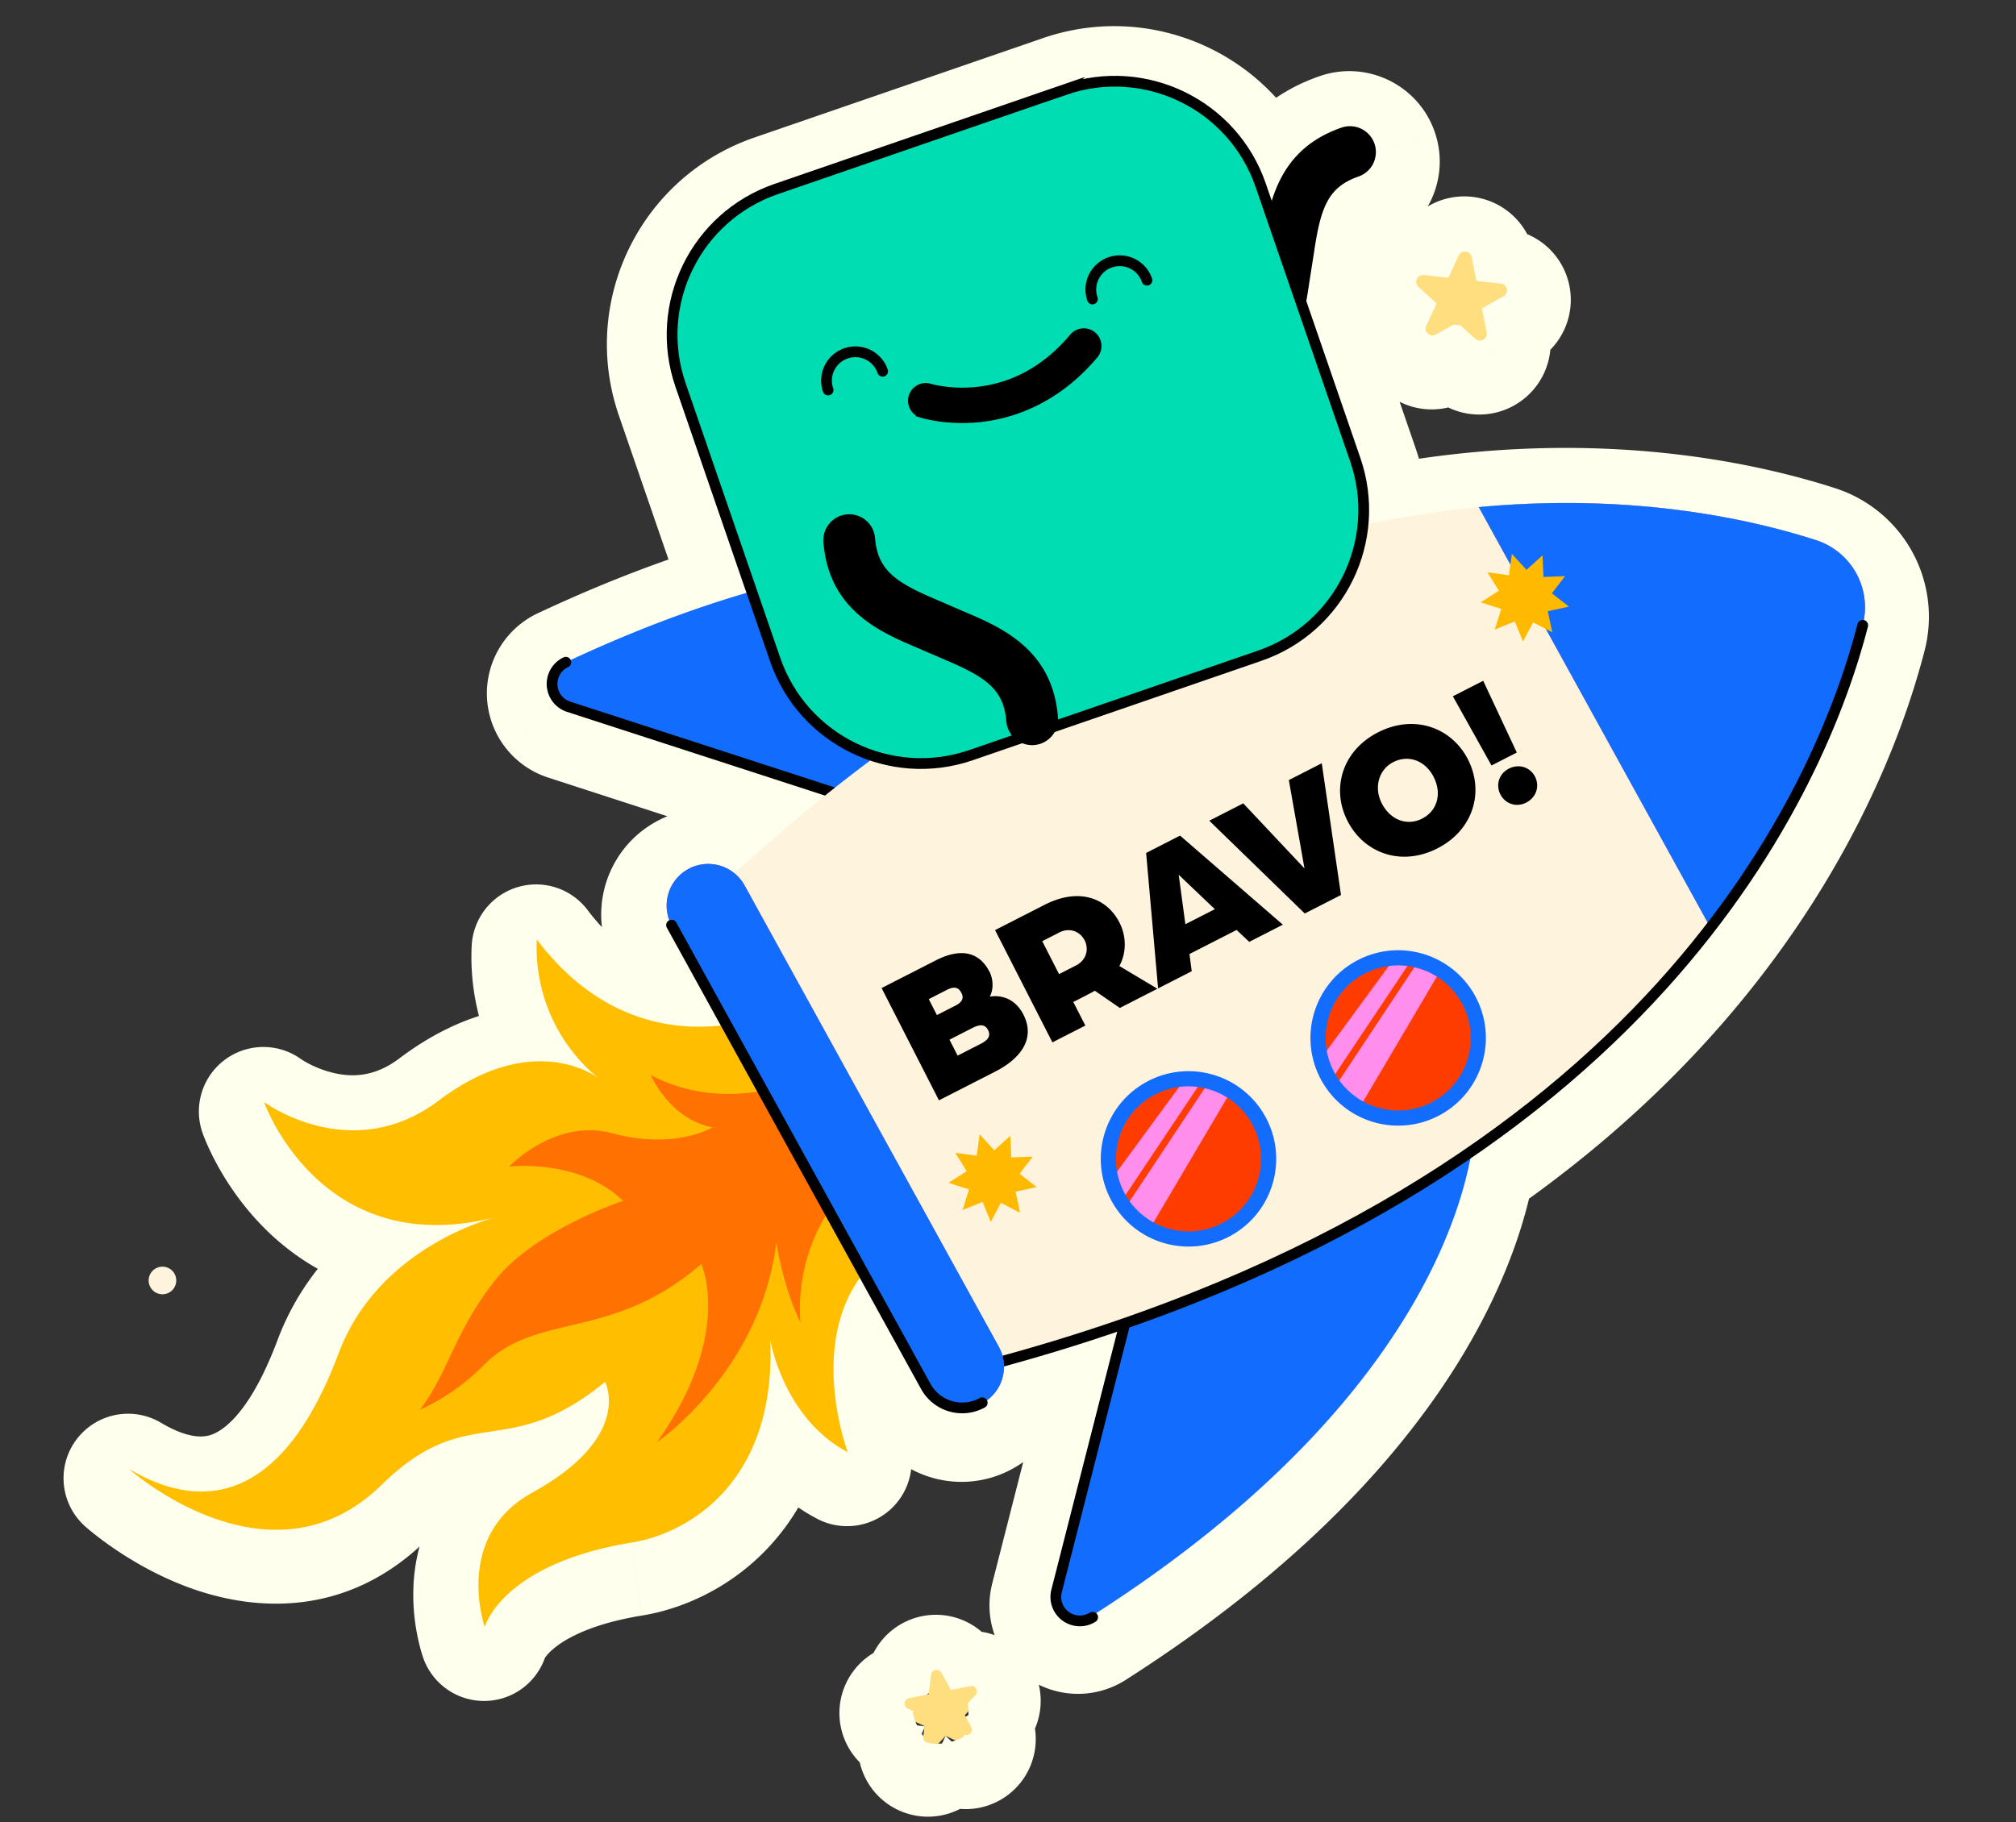 <svg xmlns="http://www.w3.org/2000/svg" width="250" height="226" fill="none"><rect width="100%" height="100%" fill="#333333" stroke="none"/><mask id="d" width="233" height="224" x="6.883" y="2.246" fill="#000" maskUnits="userSpaceOnUse"><path fill="#fff" d="M6.883 2.246h233v224h-233z"/><path d="M93.89 127.336s-15.478 6.175-27.406-9.632a20.927 20.927 0 0 0 7.648 17.207s-7.88-6.224-19.825 2.782c-10.85 8.176-21.645.175-21.645.175s7.011 19.995 29.02 14.205c.024-.014-14.695 3.412-19.771 16.948-8.204 21.842-19.895 17.975-26.028 14.339 0 0 17.447 15.614 31.368 1.983 10.767-10.542 15.424-2.71 27.698-12.76 0 0 3.59 6.783-9.037 13.739-9.825 5.413-5.884 16.664-5.884 16.664s2.053-7.85 18.356-10.501c6.562-1.069 17.848-7.202 17.043-25.148 0 0 1.584 9.724 9.621 13.968 0 0-7.237-19.134 7.567-26.742 14.161-7.265 2.106-37.877-18.725-27.227z"/><path d="M110.646 129.023s-15.778 13.023-30.032 5.496c0 0 2.378 5.53 7.666 6.484 0 0-4.58 2.844-12.47.735-7.085-1.885-12.762 4.142-12.762 4.142s8.685-1.054 14.132 4.248c0 0-10.973 3.598-15.946 9.948-4.974 6.349-5.75 11.387-9.247 15.965a26.63 26.63 0 0 0 7.967-5.594c6.638-6.625 15.75-2.836 26.922-12.48 0 0 4.06 8.65-5.496 22.097 0 0 12.841-8.764 14.804-24.762 0 0 .842 5.55 3.007 9.919 0 0-1.614-12.107 9.304-19.806 10.918-7.699 15.075-12.398 12.671-15.883-2.404-3.485-5.522-3.825-10.52-.509zm37.08-52.893S121.98 58.938 70.08 83.316a2.977 2.977 0 0 0 .358 5.522l34.12 11.074 43.168-23.782zm35.107 63.726s.773 30.945-47.565 61.789a2.977 2.977 0 0 1-4.473-3.249l8.87-34.758 43.168-23.782z"/><path d="M225.088 68.16c-18.946-6.1-72.479-15.525-135.104 42.249l33.026 59.948c82.286-22.06 102.923-72.345 107.902-91.626a8.756 8.756 0 0 0-5.824-10.572z"/><path d="M225.086 68.16c-8.174-2.632-22.783-5.865-41.792-4.085l28.732 52.153c11.672-15.107 16.726-29.21 18.878-37.509a8.757 8.757 0 0 0-5.818-10.56zM123.745 168.168l-31.523-57.219a5.153 5.153 0 0 0-9.026 4.973l31.523 57.219a5.153 5.153 0 0 0 9.026-4.973zm22.594-49.743c5.762 10.46 18.914 14.269 29.374 8.506 10.46-5.763 14.268-18.914 8.505-29.374-5.762-10.46-18.914-14.269-29.374-8.506-10.46 5.763-14.268 18.914-8.505 29.374z"/><path d="M146.339 118.425c5.762 10.46 18.914 14.269 29.374 8.506 10.46-5.763 14.268-18.914 8.505-29.374-5.762-10.46-18.914-14.269-29.374-8.506-10.46 5.763-14.268 18.914-8.505 29.374z"/><path d="m140.431 119.026 28.103-38.322 2.81 2.555-26.826 40.11-4.087-4.343zm5.876 5.073 39.978-60.257 3.965 2.982-37.739 63.954-6.204-6.679z"/><path d="M146.339 118.425c5.762 10.46 18.914 14.269 29.374 8.506 10.46-5.763 14.268-18.914 8.505-29.374-5.762-10.46-18.914-14.269-29.374-8.506-10.46 5.763-14.268 18.914-8.505 29.374zm30.147-83.139 3.04.338 1.283-2.773a.85.85 0 0 1 1.343-.27c.131.12.22.277.255.451l.595 2.985 3.039.338a.829.829 0 0 1 .669 1.188.846.846 0 0 1-.36.383l-2.667 1.502.594 2.984a.848.848 0 0 1-.94 1 .84.84 0 0 1-.474-.218l-2.23-2.026-2.668 1.502a.853.853 0 0 1-.991-.109.84.84 0 0 1-.194-.973l1.283-2.773-2.242-2.055a.84.84 0 0 1-.211-.977.86.86 0 0 1 .876-.497zM112.652 211.81l2.415-.477.313-2.44a.687.687 0 0 1 .966-.533c.129.06.236.16.305.285l1.18 2.147 2.415-.477a.671.671 0 0 1 .802.75.684.684 0 0 1-.184.381l-1.684 1.799 1.18 2.148a.682.682 0 0 1-.479.996.672.672 0 0 1-.417-.054l-2.204-1.014-1.683 1.799a.689.689 0 0 1-.787.157.672.672 0 0 1-.385-.7l.313-2.44-2.22-1.034a.68.68 0 0 1-.219-1.086c.1-.107.23-.179.373-.207zM166.279 17c-8.028 2.766-9.05 9.66-9.791 14.69l-.513 3.258c-.814 5.488-1.627 8.22-5.531 9.566a3.216 3.216 0 0 0-1.991 4.083 3.216 3.216 0 0 0 4.083 1.99c8.028-2.766 9.05-9.66 9.791-14.69l.513-3.258c.814-5.488 1.62-8.219 5.531-9.566a3.215 3.215 0 0 0 1.991-4.083 3.215 3.215 0 0 0-4.083-1.99z"/><path d="m131.941 12.294-35.78 12.328c-9.986 3.44-15.292 14.325-11.852 24.31l11.732 34.05c3.44 9.986 14.324 15.292 24.31 11.851l35.78-12.327c9.986-3.44 15.292-14.325 11.852-24.31l-11.732-34.05c-3.44-9.986-14.324-15.292-24.31-11.852z"/><path d="M125.924 52.2a20.543 20.543 0 0 1-4.512 1.003c-4.169.437-7.207-.53-7.333-.57a1.864 1.864 0 0 1 1.148-3.547c.054.016 2.555.783 5.957.393 4.513-.513 8.453-2.73 11.702-6.59a1.867 1.867 0 0 1 2.626-.226c.788.665.886 1.84.227 2.626-3.199 3.8-6.697 5.837-9.802 6.907l-.013.005zm16.222-16.272a3.583 3.583 0 0 0-1.813-2.051 3.574 3.574 0 0 0-2.733-.165 3.568 3.568 0 0 0-2.217 4.546m-26.016 8.964a3.567 3.567 0 0 0-3.163-2.407 3.57 3.57 0 0 0-1.383.19 3.565 3.565 0 0 0-2.052 1.814 3.583 3.583 0 0 0-.165 2.733m28.505 40.58c-.67-8.465-7.09-11.178-11.774-13.153l-3.027-1.311c-5.11-2.16-7.553-3.631-7.879-7.748a3.215 3.215 0 0 0-3.455-2.948 3.215 3.215 0 0 0-2.948 3.455c.671 8.465 7.09 11.178 11.774 13.153l3.027 1.312c5.11 2.16 7.553 3.624 7.879 7.748a3.215 3.215 0 0 0 3.455 2.948 3.215 3.215 0 0 0 2.948-3.456z"/></mask><path fill="#FFE" d="M93.89 127.336s-15.478 6.175-27.406-9.632a20.927 20.927 0 0 0 7.648 17.207s-7.88-6.224-19.825 2.782c-10.85 8.176-21.645.175-21.645.175s7.011 19.995 29.02 14.205c.024-.014-14.695 3.412-19.771 16.948-8.204 21.842-19.895 17.975-26.028 14.339 0 0 17.447 15.614 31.368 1.983 10.767-10.542 15.424-2.71 27.698-12.76 0 0 3.59 6.783-9.037 13.739-9.825 5.413-5.884 16.664-5.884 16.664s2.053-7.85 18.356-10.501c6.562-1.069 17.848-7.202 17.043-25.148 0 0 1.584 9.724 9.621 13.968 0 0-7.237-19.134 7.567-26.742 14.161-7.265 2.106-37.877-18.725-27.227z"/><path fill="#FF7100" d="M110.646 129.023s-15.778 13.023-30.032 5.496c0 0 2.378 5.53 7.666 6.484 0 0-4.58 2.844-12.47.735-7.085-1.885-12.762 4.142-12.762 4.142s8.685-1.054 14.132 4.248c0 0-10.973 3.598-15.946 9.948-4.974 6.349-5.75 11.387-9.247 15.965a26.63 26.63 0 0 0 7.967-5.594c6.638-6.625 15.75-2.836 26.922-12.48 0 0 4.06 8.65-5.496 22.097 0 0 12.841-8.764 14.804-24.762 0 0 .842 5.55 3.007 9.919 0 0-1.614-12.107 9.304-19.806 10.918-7.699 15.075-12.398 12.671-15.883-2.404-3.485-5.522-3.825-10.52-.509z"/><path fill="#FFE" d="M147.726 76.13S121.98 58.938 70.08 83.316a2.977 2.977 0 0 0 .358 5.522l34.12 11.074 43.168-23.782zm35.107 63.726s.773 30.945-47.565 61.789a2.977 2.977 0 0 1-4.473-3.249l8.87-34.758 43.168-23.782z"/><path fill="#FEF3DD" d="M225.088 68.16c-18.946-6.1-72.479-15.525-135.104 42.249l33.026 59.948c82.286-22.06 102.923-72.345 107.902-91.626a8.756 8.756 0 0 0-5.824-10.572z"/><path fill="url(#a)" d="M225.086 68.16c-8.174-2.632-22.783-5.865-41.792-4.085l28.732 52.153c11.672-15.107 16.726-29.21 18.878-37.509a8.757 8.757 0 0 0-5.818-10.56z"/><path fill="url(#b)" d="M225.086 68.16c-8.174-2.632-22.783-5.865-41.792-4.085l28.732 52.153c11.672-15.107 16.726-29.21 18.878-37.509a8.757 8.757 0 0 0-5.818-10.56z"/><path fill="#FFE" d="M225.086 68.16c-8.174-2.632-22.783-5.865-41.792-4.085l28.732 52.153c11.672-15.107 16.726-29.21 18.878-37.509a8.757 8.757 0 0 0-5.818-10.56z"/><path fill="url(#c)" d="m123.745 168.168-31.523-57.219a5.153 5.153 0 0 0-9.026 4.973l31.523 57.219a5.153 5.153 0 0 0 9.026-4.973z"/><path fill="#FFE" d="m123.745 168.168-31.523-57.219a5.153 5.153 0 0 0-9.026 4.973l31.523 57.219a5.153 5.153 0 0 0 9.026-4.973z"/><path fill="#FF3C00" d="M146.339 118.425c5.762 10.46 18.914 14.269 29.374 8.506 10.46-5.763 14.268-18.914 8.505-29.374-5.762-10.46-18.914-14.269-29.374-8.506-10.46 5.763-14.268 18.914-8.505 29.374z"/><path fill="#FF3C00" d="M146.339 118.425c5.762 10.46 18.914 14.269 29.374 8.506 10.46-5.763 14.268-18.914 8.505-29.374-5.762-10.46-18.914-14.269-29.374-8.506-10.46 5.763-14.268 18.914-8.505 29.374z"/><path fill="#FF8EED" d="m140.431 119.026 28.103-38.322 2.81 2.555-26.826 40.11-4.087-4.343zm5.876 5.073 39.978-60.257 3.965 2.982-37.739 63.954-6.204-6.679z"/><path fill="#FEDE7E" d="m176.486 35.286 3.04.338 1.283-2.773a.85.85 0 0 1 1.343-.27c.131.12.22.277.255.451l.595 2.985 3.039.338a.829.829 0 0 1 .669 1.188.846.846 0 0 1-.36.383l-2.667 1.502.594 2.984a.848.848 0 0 1-.94 1 .84.84 0 0 1-.474-.218l-2.23-2.026-2.668 1.502a.853.853 0 0 1-.991-.109.84.84 0 0 1-.194-.973l1.283-2.773-2.242-2.055a.84.84 0 0 1-.211-.977.86.86 0 0 1 .876-.497zM112.652 211.81l2.415-.477.313-2.44a.687.687 0 0 1 .966-.533c.129.06.236.16.305.285l1.18 2.147 2.415-.477a.671.671 0 0 1 .802.75.684.684 0 0 1-.184.381l-1.684 1.799 1.18 2.148a.682.682 0 0 1-.479.996.672.672 0 0 1-.417-.054l-2.204-1.014-1.683 1.799a.689.689 0 0 1-.787.157.672.672 0 0 1-.385-.7l.313-2.44-2.22-1.034a.68.68 0 0 1-.219-1.086c.1-.107.23-.179.373-.207z"/><path fill="#FFE" d="M166.279 17c-8.028 2.766-9.05 9.66-9.791 14.69l-.513 3.258c-.814 5.488-1.627 8.22-5.531 9.566a3.216 3.216 0 0 0-1.991 4.083 3.216 3.216 0 0 0 4.083 1.99c8.028-2.766 9.05-9.66 9.791-14.69l.513-3.258c.814-5.488 1.62-8.219 5.531-9.566a3.215 3.215 0 0 0 1.991-4.083 3.215 3.215 0 0 0-4.083-1.99z"/><path fill="#FFE" d="m131.941 12.294-35.78 12.328c-9.986 3.44-15.292 14.325-11.852 24.31l11.732 34.05c3.44 9.986 14.324 15.292 24.31 11.851l35.78-12.327c9.986-3.44 15.292-14.325 11.852-24.31l-11.732-34.05c-3.44-9.986-14.324-15.292-24.31-11.852z"/><path fill="#FFE" d="M125.924 52.2a20.543 20.543 0 0 1-4.512 1.003c-4.169.437-7.207-.53-7.333-.57a1.864 1.864 0 0 1 1.148-3.547c.054.016 2.555.783 5.957.393 4.513-.513 8.453-2.73 11.702-6.59a1.867 1.867 0 0 1 2.626-.226c.788.665.886 1.84.227 2.626-3.199 3.8-6.697 5.837-9.802 6.907l-.013.005zm5.185 37.932c-.67-8.465-7.09-11.178-11.774-13.153l-3.027-1.311c-5.11-2.16-7.553-3.631-7.879-7.748a3.215 3.215 0 0 0-3.455-2.948 3.215 3.215 0 0 0-2.948 3.455c.671 8.465 7.09 11.178 11.774 13.153l3.027 1.312c5.11 2.16 7.553 3.624 7.879 7.748a3.215 3.215 0 0 0 3.455 2.948 3.215 3.215 0 0 0 2.948-3.456z"/><path fill="#FFE" d="M137.545 205.154a4 4 0 0 0-4.266-6.768l4.266 6.768zm-5.47-3.494-2.351 3.236 2.351-3.236zm-1.05-1.396-3.761 1.362 3.761-1.362zm-.087-1.744-3.875-.989-.002.007 3.877.982zm44.775-71.589 1.93 3.503-1.93-3.503zm-20.869-37.88 1.93 3.504-1.93-3.504zm-21.565 109.335c.173-.109.375-.164.579-.157l-.263 7.996a6.975 6.975 0 0 0 3.95-1.071l-4.266-6.768zm.579-.157c.204.007.402.075.567.195l-4.701 6.472a6.978 6.978 0 0 0 3.871 1.329l.263-7.996zm.567.195c.166.12.292.287.361.479l-7.522 2.723a6.967 6.967 0 0 0 2.46 3.27l4.701-6.472zm.361.479c.07.192.08.401.03.599l-7.755-1.964a6.972 6.972 0 0 0 .203 4.088l7.522-2.723zm.028.606 8.87-34.758-7.751-1.978-8.87 34.758 7.751 1.978zm38.969-76.082c-8.526 4.697-19.244 1.593-23.941-6.932l-7.007 3.86c6.829 12.396 22.413 16.908 34.808 10.079l-3.86-7.007zm-23.941-6.932c-4.697-8.525-1.593-19.244 6.932-23.94l-3.86-7.008c-12.395 6.83-16.908 22.413-10.079 34.808l7.007-3.86zm6.932-23.94c8.526-4.697 19.244-1.594 23.941 6.932l7.007-3.86c-6.829-12.396-22.413-16.908-34.808-10.08l3.86 7.008zm23.941 6.932c4.697 8.525 1.593 19.244-6.932 23.94l3.86 7.007c12.395-6.828 16.908-22.412 10.079-34.808l-7.007 3.86zM93.89 127.336l2.964 7.431c.23-.092.457-.195.677-.308l-3.641-7.123zm-27.406-9.632 6.386-4.819a8 8 0 0 0-14.377 4.431l7.99.388zm7.648 17.207-4.958 6.278a8 8 0 0 0 10.024-12.469l-5.066 6.191zm-19.825 2.782 4.815 6.389.002-.001-4.817-6.388zm-21.645.175 4.764-6.427a8 8 0 0 0-12.313 9.074l7.55-2.647zm29.02 14.205 2.035 7.736a7.999 7.999 0 0 0 1.825-.729l-3.86-7.007zm-19.771 16.948 7.49 2.813v-.004l-7.49-2.809zM15.883 183.36l4.079-6.882a8 8 0 0 0-9.414 12.844l5.335-5.962zm31.368 1.983-5.596-5.717 5.596 5.717zm27.698-12.76 7.071-3.742a8.002 8.002 0 0 0-12.14-2.448l5.07 6.19zm-9.037 13.739 3.86 7.007-3.86-7.007zm-5.884 16.664-7.55 2.645a8 8 0 0 0 15.29-.621l-7.74-2.024zm18.356-10.501 1.284 7.896h.001l-1.285-7.896zm17.043-25.148 7.895-1.287a8 8 0 0 0-15.887 1.645l7.992-.358zm9.621 13.968-3.736 7.074a8 8 0 0 0 11.218-9.904l-7.482 2.83zm7.567-26.742-3.652-7.118-.005.003 3.657 7.115zm-1.969-25.54-4.423-6.666c-.232.154-.455.32-.669.497l5.092 6.169zm-30.032 5.496 3.735-7.074a7.999 7.999 0 0 0-11.084 10.235l7.349-3.161zm7.666 6.484 4.22 6.796a7.999 7.999 0 0 0-2.8-14.669l-1.42 7.873zm-12.47.735 2.064-7.729-.008-.002-2.057 7.731zm-12.762 4.142-5.824-5.485a8 8 0 0 0 6.788 13.427l-.964-7.942zm14.132 4.248 2.492 7.602a8 8 0 0 0 3.088-13.334l-5.58 5.732zm-25.193 25.913-6.358-4.856a8 8 0 0 0 9.68 12.133l-3.322-7.277zm7.967-5.594-5.65-5.663-.066.066 5.716 5.597zm26.922-12.48 7.242-3.399a8 8 0 0 0-12.47-2.657l5.228 6.056zm-5.496 22.097-6.521-4.635a8.001 8.001 0 0 0 11.03 11.243l-4.509-6.608zm14.804-24.762 7.909-1.201a8 8 0 0 0-15.85.227l7.94.974zm3.007 9.919-7.168 3.552a8 8 0 0 0 15.098-4.609l-7.93 1.057zm48.535-89.091 3.86 7.007a8 8 0 0 0 .583-13.66l-4.443 6.653zM70.08 83.316l-3.401-7.241-.029.013 3.43 7.228zm.358 5.522 2.47-7.61h-.004l-2.466 7.61zm34.12 11.074-2.469 7.609a8.002 8.002 0 0 0 6.329-.602l-3.86-7.007zm78.275 39.944 7.997-.2a8 8 0 0 0-11.858-6.807l3.861 7.007zm-47.565 61.789 4.267 6.768.037-.024-4.304-6.744zm-4.473-3.249-7.752-1.979-.003.014 7.755 1.965zm8.87-34.758-3.86-7.007a7.998 7.998 0 0 0-3.892 5.029l7.752 1.978zm85.423-95.479-2.452 7.615.035.012 2.417-7.627zM89.984 110.41l-5.425-5.88a8 8 0 0 0-1.582 9.74l7.007-3.86zm33.026 59.948-7.007 3.86a8 8 0 0 0 9.079 3.867l-2.072-7.727zm107.902-91.626-7.738-2.032-.008.032 7.746 2zm-5.826-10.572-2.451 7.615.027.009 2.424-7.624zm-41.792-4.084-.746-7.966a8 8 0 0 0-6.261 11.826l7.007-3.86zm28.732 52.153-7.007 3.86a8.001 8.001 0 0 0 13.338 1.031l-6.331-4.891zm18.878-37.509-7.74-2.024-.004.016 7.744 2.008zM92.222 110.95l-7.007 3.86 7.007-3.86zm31.523 57.219 7.007-3.86-7.007 3.86zm-2.027 7 3.861 7.007-3.861-7.007zm-6.999-2.027 7.007-3.86-7.007 3.86zm-31.523-57.219-7.007 3.86 7.007-3.86zm2.027-7 3.86 7.007-3.86-7.007zm83.311-28.218 5.381-5.92a8 8 0 0 0-11.833 1.189l6.452 4.73zm-28.103 38.322-6.452-4.731a8 8 0 0 0 .626 10.214l5.826-5.483zm4.087 4.343-5.825 5.483a8 8 0 0 0 12.475-1.036l-6.65-4.447zm26.826-40.11 6.65 4.447a8 8 0 0 0-1.269-10.367l-5.381 5.92zm14.941-19.417 4.809-6.393a8 8 0 0 0-11.475 1.97l6.666 4.423zM146.307 124.1l-6.666-4.423a8.001 8.001 0 0 0 .804 9.868l5.862-5.445zm6.204 6.679-5.862 5.444a8.002 8.002 0 0 0 12.751-1.378l-6.889-4.066zm37.739-63.954 6.889 4.066a8 8 0 0 0-2.08-10.46l-4.809 6.394zm-13.764-31.538-.916 7.947.032.004.884-7.951zm3.04.338-.885 7.951a8.001 8.001 0 0 0 8.146-4.592l-7.261-3.359zm1.283-2.773-7.244-3.395-.017.036 7.261 3.36zm1.598.181 7.846-1.562-.003-.015-7.843 1.577zm.595 2.985-7.846 1.562a7.998 7.998 0 0 0 6.961 6.389l.885-7.951zm3.039.338-.885 7.95.052.006.833-7.956zm.309 1.57-3.845-7.015-.08.045 3.925 6.97zm-2.667 1.503-3.926-6.971a8 8 0 0 0-3.92 8.532l7.846-1.561zm.594 2.984 7.857-1.503a1.25 1.25 0 0 0-.011-.06l-7.846 1.563zm-1.414.782 5.45-5.857a21.436 21.436 0 0 0-.072-.066l-5.378 5.922zm-2.23-2.026 5.378-5.922a8 8 0 0 0-9.303-1.05l3.925 6.972zm-2.668 1.502L174.04 35.7l-.022.012 3.947 6.959zm-1.185-1.082 7.259 3.364.002-.005-7.261-3.36zm1.283-2.773 7.261 3.358a7.999 7.999 0 0 0-1.856-9.256l-5.405 5.898zm-2.242-2.055 5.405-5.898-.135-.121-5.27 6.019zm-63.169 175.05 1.518 7.855.032-.006-1.55-7.849zm2.415-.477 1.55 7.849a8 8 0 0 0 6.385-6.832l-7.935-1.017zm.313-2.44-7.93-1.057-.005.04 7.935 1.017zm1.271-.248 7.012-3.851-.007-.014-7.005 3.865zm1.18 2.147-7.012 3.852a8.001 8.001 0 0 0 8.562 3.997l-1.55-7.849zm2.415-.477 1.55 7.849.051-.011-1.601-7.838zm.618 1.131-5.778-5.533-.064.067 5.842 5.466zm-1.684 1.799-5.841-5.465a8 8 0 0 0-1.171 9.317l7.012-3.852zm1.18 2.148 7.04-3.799-.029-.053-7.011 3.852zm-.896.942 3.434-7.225a3.466 3.466 0 0 0-.088-.041l-3.346 7.266zm-2.204-1.014 3.347-7.267a8 8 0 0 0-9.188 1.801l5.841 5.466zm-1.683 1.799-5.842-5.466-.017.019 5.859 5.447zm-1.172-.543 7.934 1.022.001-.005-7.935-1.017zm.313-2.44 7.935 1.017a8.001 8.001 0 0 0-4.556-8.268l-3.379 7.251zm-2.22-1.034 3.379-7.252a8.248 8.248 0 0 0-.165-.074l-3.214 7.326zM166.279 17l2.606 7.564L166.279 17zm-9.791 14.69 7.903 1.242.011-.076-7.914-1.167zm-.513 3.258-7.903-1.243-.01.069 7.913 1.174zm-5.531 9.566 2.606 7.564-2.606-7.564zm2.092 6.073-2.606-7.564 2.606 7.564zm9.791-14.69-7.903-1.242-.011.076 7.914 1.167zm.513-3.258 7.903 1.243.01-.069-7.913-1.174zm5.531-9.566-2.605-7.564 2.605 7.564zm-72.21 1.55 2.605 7.563-2.606-7.564zm35.78-12.329-2.606-7.563 2.606 7.563zm24.31 11.852-7.564 2.606 7.564-2.606zm11.732 34.05-7.564 2.605 7.564-2.606zm-11.852 24.31-2.606-7.564 2.606 7.564zm-35.78 12.327 2.606 7.564-2.606-7.564zm-24.31-11.85-7.564 2.605 7.564-2.606zm-11.732-34.05 7.564-2.607-7.564 2.606zm41.615 3.267-2.606-7.563 2.606 7.563zm-4.512 1.003.834 7.956.013-.001-.847-7.955zm-7.333-.57-2.492 7.602.039.013 2.453-7.615zm1.148-3.547-2.454 7.614c.059.02.118.037.178.055l2.276-7.67zm5.957.393-.904-7.948h-.005l.909 7.948zm11.702-6.59-6.115-5.158-.006.007 6.121 5.152zm2.626-.226 5.159-6.115-.021-.017-5.138 6.132zm.227 2.626 6.12 5.152.012-.014-6.132-5.138zm-9.802 6.907 2.606 7.564-2.606-7.564zm8.641-13.673a8 8 0 0 0 15.136-5.189l-15.136 5.189zm3.022-4.811 2.594 7.568.023-.008-2.617-7.56zm-9.776 7.164a8 8 0 0 0 10.177 4.942 8 8 0 0 0 4.942-10.177l-15.119 5.235zm-26.025 8.94a8 8 0 0 0 15.136-5.189l-15.136 5.19zm3.022-4.81 2.594 7.567.023-.008-2.617-7.56zm-9.776 7.163a8 8 0 1 0 15.119-5.235l-15.12 5.235zm36.064 37.963-7.975.632 7.975-.632zM119.335 76.98l-3.18 7.34.071.031 3.109-7.371zm-3.027-1.311 3.18-7.341-.064-.028-3.116 7.369zm-7.879-7.748 7.975-.632-7.975.632zm-6.403.507 7.975-.632-7.975.632zM113.8 81.58l3.18-7.34-.071-.03-3.109 7.37zm3.027 1.312-3.18 7.34.065.028 3.115-7.368zm7.879 7.748 7.975-.632-7.975.632zM93.89 127.336c-2.965-7.43-2.96-7.432-2.957-7.434l.008-.003a.556.556 0 0 0 .015-.006l.025-.01.037-.013c.017-.007.022-.009.013-.006a4.394 4.394 0 0 1-.192.063 11.8 11.8 0 0 1-1.143.286 15.877 15.877 0 0 1-4.393.26c-3.305-.266-7.973-1.678-12.433-7.588l-12.772 9.638c7.468 9.896 16.502 13.301 23.919 13.899a31.915 31.915 0 0 0 8.857-.528 27.95 27.95 0 0 0 2.689-.68 20.873 20.873 0 0 0 1.11-.377l.102-.039.043-.017.019-.008.008-.003c.005-.002.009-.003-2.955-7.434zm-35.397-10.02a28.924 28.924 0 0 0 2.46 13.15l14.62-6.499a12.923 12.923 0 0 1-1.099-5.875l-15.98-.776zm2.46 13.15a28.915 28.915 0 0 0 8.113 10.636l10.132-12.382a12.921 12.921 0 0 1-3.625-4.753l-14.62 6.499zm13.18 4.445c4.958-6.278 4.953-6.281 4.949-6.285l-.01-.007a1.05 1.05 0 0 0-.018-.015l-.04-.032c-.03-.021-.06-.045-.093-.069a11.887 11.887 0 0 0-.843-.583 17.984 17.984 0 0 0-1.91-1.057 21.04 21.04 0 0 0-6.483-1.877c-5.682-.706-12.693.664-20.194 6.319l9.633 12.776c4.443-3.351 7.345-3.372 8.589-3.217.74.092 1.267.297 1.548.432.14.067.21.111.202.106a1.654 1.654 0 0 1-.078-.053l-.088-.065-.057-.043-.032-.025-.017-.013-.008-.007c-.005-.004-.01-.007 4.95-6.285zm-24.64-3.607c-3.083 2.323-5.889 2.324-8.2 1.766a13.375 13.375 0 0 1-3.047-1.158 10.828 10.828 0 0 1-.782-.451l-.123-.081.015.01.028.02.019.014.01.008.007.004c.003.003.006.005-4.758 6.432-4.764 6.427-4.76 6.43-4.757 6.432l.006.005.014.01.03.022a26.411 26.411 0 0 0 .276.195c.155.108.356.243.599.399.484.31 1.145.708 1.96 1.138a29.417 29.417 0 0 0 6.75 2.555c5.798 1.398 13.815 1.311 21.582-4.542l-9.63-12.778zm-16.83 6.564c-7.55 2.647-7.549 2.651-7.547 2.655l.003.009.006.019.016.043a20.882 20.882 0 0 0 .538 1.334c.326.742.8 1.739 1.446 2.889 1.276 2.275 3.302 5.294 6.286 8.127 6.293 5.973 16.341 10.539 30.306 6.865l-4.07-15.473c-8.044 2.116-12.506-.42-15.22-2.997-1.52-1.442-2.623-3.059-3.35-4.352-.355-.634-.6-1.154-.744-1.483a8.475 8.475 0 0 1-.148-.356l.009.023a.76.76 0 0 1 .008.022c0 .004.003.008.004.013l.003.007c.001.004.002.008-7.547 2.655zm32.88 21.212c3.926-5.172-.156-14.098-3.89-15.007a14.77 14.77 0 0 0-1.161.089c-.203.03-.363.063-.376.065l-.18.038-.148.035a24.507 24.507 0 0 0-.967.258 34.69 34.69 0 0 0-2.244.738 42.06 42.06 0 0 0-6.937 3.282c-5.284 3.121-11.832 8.601-15.22 17.634l14.982 5.618c1.688-4.502 5.038-7.504 8.376-9.476a26.112 26.112 0 0 1 4.28-2.026 18.646 18.646 0 0 1 1.438-.464l-.087.02-.165.035c-.012.002-.17.034-.372.065a15.27 15.27 0 0 1-1.162.089c-3.733-.91-7.815-9.836-3.888-15.007l7.72 14.014zm-31.121 7.128c-3.693 9.831-7.278 11.505-8.442 11.828-1.485.412-3.492-.06-6.018-1.558l-8.158 13.764c3.607 2.138 10.512 5.417 18.456 3.211 8.266-2.295 14.629-9.608 19.14-21.619l-14.978-5.626zm-18.54 17.152c-5.334 5.962-5.332 5.964-5.33 5.966l.006.005.013.011.029.026.079.069a27.267 27.267 0 0 0 1.007.833c.642.51 1.544 1.192 2.665 1.948 2.21 1.492 5.425 3.381 9.283 4.771 7.861 2.834 19.317 3.76 29.214-5.93l-11.194-11.433c-4.024 3.941-8.253 3.876-12.595 2.311-2.244-.809-4.262-1.972-5.757-2.981a26.871 26.871 0 0 1-1.668-1.217 15.746 15.746 0 0 1-.446-.366l.003.002.01.009.008.007a.027.027 0 0 1 .004.004c.002.002.005.004-5.33 5.965zm36.966 7.699c2.105-2.061 3.596-2.925 4.66-3.375 1.135-.479 2.226-.691 4.232-.997 1.916-.291 4.755-.677 7.94-1.831 3.276-1.185 6.65-3.063 10.337-6.084l-10.136-12.379c-2.449 2.005-4.26 2.917-5.647 3.419-1.476.534-2.775.734-4.903 1.058-2.04.31-4.899.745-8.05 2.076-3.22 1.36-6.348 3.47-9.626 6.68l11.193 11.433zm22.101-18.476c-7.07 3.742-7.074 3.735-7.078 3.729 0-.003-.004-.009-.006-.013l-.014-.026-.025-.049a10.526 10.526 0 0 1-.13-.27c-.05-.11-.09-.208-.122-.296a2.672 2.672 0 0 1-.125-.436 1.494 1.494 0 0 1-.028-.305c.002-.085.013-.128.012-.126 0 .002-.023.091-.12.266a4.815 4.815 0 0 1-.633.86c-.707.792-2.075 1.992-4.628 3.398l7.72 14.014c7.52-4.142 11.707-9.086 13.126-14.433.686-2.585.605-4.867.279-6.615a13.312 13.312 0 0 0-.593-2.164 11.63 11.63 0 0 0-.444-1.041l-.062-.125a3.857 3.857 0 0 1-.044-.084l-.007-.013c-.003-.007-.007-.013-7.078 3.729zm-12.897 6.732c-7.894 4.349-10.369 11.379-10.747 16.814a25.664 25.664 0 0 0 1.054 9.141 17.446 17.446 0 0 0 .097.297l.012.034.005.016.003.007c.001.004.002.007 7.552-2.638 7.55-2.644 7.552-2.641 7.553-2.638l.002.007a.575.575 0 0 1 .005.012l.007.022a1.238 1.238 0 0 1 .02.058c0-.001-.012-.035-.03-.1a9.686 9.686 0 0 1-.319-3.108c.108-1.543.576-2.846 2.506-3.91l-7.72-14.014zm-2.024 23.671c7.74 2.024 7.738 2.031 7.736 2.038a.409.409 0 0 0-.003.014l-.007.027-.015.053a7.92 7.92 0 0 1-.08.266c-.033.1-.061.177-.083.232-.044.111-.063.135-.038.091.045-.078.285-.472.904-1.029 1.197-1.076 4.277-3.167 11.226-4.297L77.1 184.588c-9.354 1.522-15.452 4.682-19.357 8.193-1.932 1.738-3.224 3.472-4.074 4.948a15.367 15.367 0 0 0-.948 1.943 12.212 12.212 0 0 0-.4 1.172l-.017.061-.008.029a.62.62 0 0 1-.004.014c-.002.008-.003.015 7.736 2.038zm19.642-2.605c4.772-.777 10.981-3.309 15.928-8.771 5.116-5.65 8.306-13.803 7.821-24.632l-15.984.717c.319 7.117-1.731 11.004-3.697 13.175-2.135 2.358-4.85 3.427-6.64 3.719l2.572 15.792zm15.757-33.044c-7.896 1.286-7.896 1.289-7.895 1.292v.006l.003.013.005.028.011.068a15.066 15.066 0 0 0 .138.702c.09.418.222.974.408 1.635a32.43 32.43 0 0 0 1.895 5.069c1.825 3.858 5.228 9.012 11.32 12.229l7.471-14.148c-1.944-1.027-3.351-2.858-4.328-4.922a16.386 16.386 0 0 1-.952-2.546 11.307 11.307 0 0 1-.191-.778l.004.026a.335.335 0 0 1 .003.018l.002.01.001.005c0 .003 0 .006-7.895 1.293zm9.621 13.968c7.482-2.83 7.483-2.827 7.485-2.825a.02.02 0 0 0 .002.006l.003.009.005.014.003.008-.02-.057a15.98 15.98 0 0 1-.128-.389 23.566 23.566 0 0 1-.46-1.696c-.352-1.506-.673-3.479-.658-5.53.029-4.047 1.217-7.227 4.992-9.167l-7.314-14.23c-11.029 5.668-13.624 15.859-13.678 23.281-.026 3.684.536 6.969 1.078 9.288.275 1.176.555 2.147.775 2.848a30.195 30.195 0 0 0 .376 1.117l.033.091.013.035.005.014.003.007c0 .003.002.006 7.485-2.824zm11.218-19.624c6.281-3.222 9.415-9.027 10.245-14.796.807-5.61-.454-11.489-3.075-16.412-2.633-4.948-6.976-9.544-12.953-11.858-6.192-2.396-13.226-1.985-20.235 1.598l7.283 14.246c3.407-1.742 5.691-1.498 7.176-.923 1.699.658 3.391 2.172 4.605 4.454 1.228 2.306 1.627 4.777 1.362 6.617-.242 1.682-.911 2.428-1.711 2.838l7.303 14.236zm-5.62-32.658c-5.092-6.169-5.09-6.171-5.088-6.173l.004-.003.006-.006.01-.007.002-.002-.058.046c-.066.051-.185.144-.354.27a33.916 33.916 0 0 1-7.19 4.029c-4.713 1.905-9.491 2.452-13.629.268l-7.47 14.148c10.117 5.343 20.355 3.142 27.095.418a49.852 49.852 0 0 0 10.739-6.022c.29-.216.523-.396.695-.531l.213-.169.07-.057.027-.022.011-.009a.022.022 0 0 0 .005-.004c.002-.002.005-.004-5.088-6.174zm-30.032 5.496c-7.35 3.161-7.348 3.163-7.347 3.166l.002.006.005.011.011.025.025.056.062.137a19.811 19.811 0 0 0 .755 1.455 21.976 21.976 0 0 0 2.2 3.159c1.922 2.3 5.361 5.409 10.532 6.342l2.842-15.746c-.117-.021-.51-.154-1.1-.858a6.063 6.063 0 0 1-.697-1.047l.008.017a8.017 8.017 0 0 0 .034.077l.008.019a.13.13 0 0 1 .005.01l.002.005c0 .003.002.005-7.347 3.166zm7.666 6.484c-4.22-6.796-4.217-6.798-4.213-6.8l.007-.005a1.76 1.76 0 0 0 .014-.009l.027-.016.05-.031a4.113 4.113 0 0 1 .191-.108c.043-.022.032-.014-.03.012a5.404 5.404 0 0 1-.965.286c-.988.207-2.832.387-5.487-.323l-4.13 15.458c5.237 1.399 9.629 1.211 12.903.524 1.618-.34 2.93-.794 3.91-1.208a16.264 16.264 0 0 0 1.646-.806l.164-.097.07-.042.033-.02.015-.009.008-.005c.004-.002.007-.005-4.213-6.801zm-10.414-6.996c-6.26-1.666-11.633.257-14.958 2.09a25.578 25.578 0 0 0-3.983 2.724 23.016 23.016 0 0 0-1.493 1.359l-.122.125-.048.05a.561.561 0 0 0-.033.035c-.002.002-.005.005 5.819 5.49 5.823 5.486 5.82 5.488 5.819 5.49a.019.019 0 0 1-.004.004l-.008.008a.958.958 0 0 0-.037.039l-.024.025a6.859 6.859 0 0 1 .372-.331 9.474 9.474 0 0 1 1.47-1.007c1.285-.709 2.293-.858 3.116-.639l4.114-15.462zM63.048 145.88c.964 7.942.961 7.942.958 7.942l-.005.001-.009.001-.017.002a.457.457 0 0 0 .05-.003c.114-.008.323-.021.607-.026.58-.01 1.406.012 2.33.142 1.987.278 3.617.928 4.637 1.922l11.161-11.465c-4.426-4.309-9.863-5.783-13.58-6.303a31.224 31.224 0 0 0-4.832-.294 27.39 27.39 0 0 0-1.99.109 90.542 90.542 0 0 1-.252.028l-.011.001-.006.001c-.003 0-.005 0 .959 7.942zm14.132 4.248a2108.772 2108.772 0 0 0-2.496-7.6l-.004.001-.007.002a60.831 60.831 0 0 0-7.197 3.044c-3.659 1.841-8.94 4.972-12.54 9.568l12.596 9.866c1.374-1.754 4.065-3.596 7.136-5.142a45.22 45.22 0 0 1 3.656-1.636 37.81 37.81 0 0 1 1.364-.506l-.006.002-.004.001-.003.001c-.001 0-.003.001-2.495-7.601zm-22.244 5.015c-3.032 3.87-4.767 7.344-6.1 10.134-1.39 2.914-2.078 4.43-3.207 5.908l12.715 9.712c2.369-3.101 3.818-6.393 4.933-8.729 1.174-2.46 2.313-4.68 4.255-7.159l-12.596-9.866zm.373 28.175a34.618 34.618 0 0 0 10.362-7.275L54.238 164.85a18.628 18.628 0 0 1-5.574 3.914l6.645 14.554zm10.297-7.209c1.4-1.397 2.775-1.736 7.984-2.993 4.989-1.203 11.51-3.048 18.513-9.093L81.65 151.911c-4.17 3.599-7.79 4.682-11.81 5.651-3.8.917-10.298 1.995-15.536 7.222l11.303 11.325zm21.27-18.142c-7.242 3.4-7.245 3.394-7.247 3.389a.967.967 0 0 1-.014-.031l-.018-.038a20.282 20.282 0 0 1-.03-.069c-.02-.043-.035-.079-.047-.107l-.036-.093c-.003-.009.031.086.075.279.086.38.215 1.161.161 2.303-.103 2.2-.905 6.262-4.861 11.829l13.042 9.269c5.6-7.88 7.546-14.865 7.802-20.352.126-2.701-.163-4.923-.54-6.585a18.576 18.576 0 0 0-.584-2.048 13.874 13.874 0 0 0-.37-.946l-.049-.107a2.556 2.556 0 0 1-.022-.048l-.01-.022-.005-.011c-.003-.006-.005-.011-7.247 3.388zm-5.496 22.097c4.51 6.608 4.512 6.606 4.515 6.604l.005-.004.012-.008.027-.019.07-.048.191-.136c.152-.11.35-.255.589-.437a39.191 39.191 0 0 0 1.872-1.53 48.366 48.366 0 0 0 5.557-5.714c4.097-4.969 8.685-12.544 9.906-22.496l-15.88-1.948c-.743 6.046-3.556 10.852-6.37 14.265a32.311 32.311 0 0 1-3.7 3.81 22.58 22.58 0 0 1-1.325 1.067.184.184 0 0 0-.023.017l.013-.01a.098.098 0 0 0 .014-.009.153.153 0 0 1 .008-.006l.005-.003c.002-.002.005-.003 4.514 6.605zm14.804-24.762c-7.91 1.201-7.91 1.202-7.91 1.203v.002l.002.005.001.011.005.029a14.752 14.752 0 0 0 .055.338 53.283 53.283 0 0 0 .775 3.665c.545 2.189 1.463 5.296 2.91 8.218l14.337-7.104c-.717-1.446-1.303-3.299-1.72-4.978a37.03 37.03 0 0 1-.528-2.483l-.019-.111-.002-.013.001.005.001.005v.004l.001.001c0 .001 0 .002-7.91 1.203zm3.007 9.919c7.93-1.057 7.93-1.053 7.931-1.049l.001.007.002.013a.783.783 0 0 0 .003.024l.004.036a.771.771 0 0 0 .003.027l-.009-.119c-.01-.152-.024-.438-.018-.828.013-.791.102-1.943.418-3.253.615-2.551 2.048-5.636 5.579-8.126l-9.22-13.076c-7.387 5.209-10.606 12.027-11.913 17.454a31.055 31.055 0 0 0-.862 6.755c-.013.865.015 1.586.05 2.126a20.015 20.015 0 0 0 .092.996l.005.038.002.016.001.008c0 .004.001.008 7.93-1.049zm13.914-13.268c5.488-3.869 10.06-7.504 12.915-10.996 1.442-1.765 2.947-4.083 3.542-6.901.674-3.188.043-6.378-1.811-9.067l-13.171 9.085c-.652-.946-.901-2.242-.672-3.328.152-.716.385-.725-.276.084-1.351 1.653-4.317 4.218-9.747 8.047l9.22 13.076zm14.646-26.964c-2.081-3.016-5.44-5.94-10.376-6.246-4.325-.269-8.166 1.633-11.152 3.614l8.846 13.332c.907-.601 1.476-.865 1.754-.968.265-.097.073.023-.441-.009a3.363 3.363 0 0 1-1.595-.53c-.36-.239-.4-.388-.207-.108l13.171-9.085zm19.975-48.859c4.443-6.653 4.437-6.657 4.432-6.66l-.011-.008-.025-.016-.056-.036a18.301 18.301 0 0 0-.545-.338 27.617 27.617 0 0 0-1.286-.718 41.803 41.803 0 0 0-4.49-2.003c-3.851-1.47-9.39-3.034-16.609-3.733-14.5-1.403-35.346.722-62.457 13.457l6.802 14.482c24.789-11.644 42.766-13.111 54.114-12.013 5.705.552 9.847 1.763 12.444 2.755 1.302.496 2.223.94 2.763 1.224.27.142.445.244.526.291l.049.03-.029-.018-.028-.019-.017-.011a.148.148 0 0 0-.01-.006c-.005-.004-.01-.007 4.433-6.66zm-81.076-.042a10.977 10.977 0 0 0-4.757 4.354l13.793 8.109a5.023 5.023 0 0 1-2.177 1.992L66.65 76.088zm-4.757 4.354a10.978 10.978 0 0 0-1.491 6.275l15.966-1.037a5.023 5.023 0 0 1-.682 2.87l-13.793-8.108zm-1.491 6.275c.142 2.194.94 4.294 2.29 6.029L75.32 82.92a5.023 5.023 0 0 1 1.048 2.759l-15.966 1.037zm2.29 6.029a10.978 10.978 0 0 0 5.28 3.702l4.932-15.22c.957.31 1.799.9 2.416 1.693l-12.628 9.825zm5.277 3.7 34.12 11.075 4.939-15.219-34.12-11.074-4.94 15.219zm40.449 10.473 43.168-23.782-7.72-14.014-43.168 23.782 7.72 14.014zm74.415 32.937c-7.998.2-7.998.194-7.998.188v-.012l-.001-.02v-.033l-.001-.035-.001.057c-.002.094-.01.296-.035.6a25.662 25.662 0 0 1-.441 2.989c-.55 2.726-1.739 6.873-4.321 11.99-5.136 10.179-15.983 24.589-39.07 39.321l8.607 13.488c25.25-16.112 38.185-32.596 44.747-45.601 3.267-6.475 4.906-11.991 5.721-16.032.407-2.018.608-3.661.705-4.865.049-.603.072-1.095.082-1.47.005-.188.006-.346.006-.474l-.001-.168-.001-.067v-.03l-.001-.013c0-.006 0-.013-7.997.187zm-51.831 55.022a5.02 5.02 0 0 1 2.844-.771l-.526 15.991a10.984 10.984 0 0 0 6.215-1.685l-8.533-13.535zm2.844-.771a5.022 5.022 0 0 1 2.786.956l-9.403 12.945a10.978 10.978 0 0 0 6.091 2.09l.526-15.991zm2.786.956a5.02 5.02 0 0 1 1.772 2.355l-15.045 5.444a10.974 10.974 0 0 0 3.87 5.146l9.403-12.945zm1.772 2.355c.341.944.392 1.969.146 2.942l-15.51-3.929a10.974 10.974 0 0 0 .319 6.431l15.045-5.444zm.142 2.956 8.87-34.758-15.503-3.956-8.87 34.757 15.503 3.957zm4.979-29.729 43.168-23.782-7.721-14.014-43.167 23.782 7.72 14.014zm84.014-110.1c-21.149-6.81-77.845-16.105-142.98 43.984l10.85 11.76c60.116-55.46 110.484-45.906 127.227-40.515l4.903-15.23zM82.977 114.268l33.026 59.948 14.014-7.72-33.026-59.948-14.014 7.72zm42.105 63.815c85.584-22.944 108.019-75.836 113.576-97.352l-15.492-4.001c-4.402 17.045-23.241 64.724-102.227 85.899l4.143 15.454zm113.567-97.32a16.75 16.75 0 0 0-1.53-12.343l-14.014 7.72c.094.17.119.37.069.558l15.475 4.065zm-1.53-12.343a16.756 16.756 0 0 0-9.615-7.888l-4.833 15.253a.754.754 0 0 1 .434.356l14.014-7.72zm-9.581-7.877c-8.988-2.894-24.697-6.335-44.99-4.435l1.492 15.93c17.724-1.659 31.235 1.366 38.595 3.735l4.903-15.23zm-51.251 7.39 28.732 52.154 14.014-7.72-28.732-52.154-14.014 7.72zm42.07 53.185c12.469-16.139 17.929-31.285 20.291-40.392L223.16 76.71c-1.943 7.492-6.59 20.55-17.465 34.626l12.662 9.782zm20.287-40.376a16.759 16.759 0 0 0-1.535-12.325l-14.014 7.72c.093.17.118.37.069.557l15.48 4.048zm-1.535-12.325a16.755 16.755 0 0 0-9.598-7.883l-4.849 15.248a.76.76 0 0 1 .433.356l14.014-7.72zM85.215 114.81l31.523 57.22 14.014-7.721-31.523-57.219-14.014 7.72zm31.523 57.22a2.847 2.847 0 0 1 1.12-3.868l7.721 14.014c6.362-3.505 8.678-11.505 5.173-17.867l-14.014 7.721zm1.12-3.868a2.847 2.847 0 0 1 3.868 1.12l-14.014 7.72c3.505 6.362 11.504 8.679 17.867 5.174l-7.721-14.014zm3.868 1.12-31.523-57.22-14.014 7.721 31.523 57.219 14.014-7.72zm-31.523-57.22a2.847 2.847 0 0 1-1.12 3.868l-7.72-14.014c-6.363 3.505-8.679 11.505-5.174 17.867l14.014-7.721zm-1.12 3.868a2.847 2.847 0 0 1-3.868-1.12l14.014-7.72c-3.505-6.362-11.504-8.679-17.866-5.174l7.72 14.014zm72.999-39.956-28.103 38.322 12.903 9.462 28.103-38.322-12.903-9.462zm-27.477 48.536 4.088 4.343 11.651-10.966-4.088-4.343-11.651 10.966zm16.563 3.307 26.826-40.11-13.3-8.895-26.826 40.111 13.3 8.894zm25.557-50.477-2.81-2.555-10.763 11.84 2.81 2.554 10.763-11.84zm2.894-17.92-39.978 60.257 13.332 8.846 39.978-60.257-13.332-8.846zm-39.174 70.125 6.204 6.678 11.723-10.889-6.204-6.679-11.723 10.89zm18.955 5.3 37.739-63.954-13.779-8.132-37.739 63.954 13.779 8.132zm35.659-74.413-3.965-2.982-9.618 12.786 3.965 2.982 9.618-12.786zm-19.457-17.194 3.039.338 1.77-15.902-3.04-.338-1.769 15.902zm11.185-4.254 1.282-2.773-14.521-6.718-1.283 2.774 14.522 6.717zm1.265-2.737a7.145 7.145 0 0 1-2.983 3.205l-7.807-13.966a8.848 8.848 0 0 0-3.697 3.97l14.487 6.791zm-2.983 3.205a7.147 7.147 0 0 1-4.293.863l1.804-15.898a8.852 8.852 0 0 0-5.318 1.07l7.807 13.965zm-4.293.863a7.158 7.158 0 0 1-4.024-1.831l10.8-11.805a8.844 8.844 0 0 0-4.972-2.262l-1.804 15.898zm-4.024-1.831a7.166 7.166 0 0 1-2.188-3.873l15.686-3.155a8.836 8.836 0 0 0-2.698-4.777l-10.8 11.805zm-2.191-3.889.595 2.985 15.692-3.124-.595-2.985-15.692 3.124zm7.556 9.374 3.039.338 1.77-15.902-3.04-.338-1.769 15.902zm3.091.343a7.16 7.16 0 0 1-4.076-1.828l10.774-11.829a8.842 8.842 0 0 0-5.032-2.256l-1.666 15.913zm-4.076-1.828a7.17 7.17 0 0 1-2.207-3.916l15.7-3.087a8.84 8.84 0 0 0-2.719-4.826l-10.774 11.83zm-2.207-3.916a7.16 7.16 0 0 1 .549-4.434l14.473 6.82a8.843 8.843 0 0 0 .678-5.473l-15.7 3.087zm.549-4.434a7.147 7.147 0 0 1 3.031-3.223l7.689 14.031a8.851 8.851 0 0 0 3.753-3.988l-14.473-6.82zm2.951-3.178-2.668 1.502 7.851 13.941 2.667-1.502-7.85-13.941zm-6.588 10.035.594 2.984 15.692-3.124-.594-2.985-15.692 3.124zm.582 2.924a7.161 7.161 0 0 1 .557-4.4l14.469 6.83a8.843 8.843 0 0 0 .689-5.435l-15.715 3.005zm.557-4.4a7.15 7.15 0 0 1 3.004-3.203l7.743 14.002a8.853 8.853 0 0 0 3.722-3.968l-14.469-6.83zm3.004-3.203a7.147 7.147 0 0 1 4.31-.841l-1.907 15.886a8.854 8.854 0 0 0 5.34-1.043l-7.743-14.002zm4.31-.841a7.158 7.158 0 0 1 4.023 1.867l-10.9 11.713a8.843 8.843 0 0 0 4.97 2.306l1.907-15.886zm3.951 1.801-2.23-2.025-10.757 11.844 2.231 2.026 10.756-11.845zm-11.533-3.074L174.04 35.7l7.85 13.942 2.668-1.502-7.85-13.942zm-2.69 1.514a7.145 7.145 0 0 1 4.305-.887l-1.745 15.904a8.856 8.856 0 0 0 5.335-1.1l-7.895-13.917zm4.305-.887c1.499.164 2.918.8 4.045 1.829L171.581 48.47a8.842 8.842 0 0 0 4.997 2.26l1.745-15.905zm4.045 1.829a7.164 7.164 0 0 1 2.196 3.89l-15.691 3.129a8.832 8.832 0 0 0 2.708 4.797l10.787-11.816zm2.196 3.89a7.163 7.163 0 0 1-.525 4.409l-14.517-6.728a8.836 8.836 0 0 0-.649 5.448l15.691-3.13zm-.523 4.404 1.283-2.774-14.522-6.717-1.283 2.773 14.522 6.718zm-.573-12.03-2.242-2.055-10.81 11.795 2.242 2.055 10.81-11.795zm-2.377-2.176a7.169 7.169 0 0 1 2.284 3.881l-15.641 3.37a8.834 8.834 0 0 0 2.817 4.787l10.54-12.038zm2.284 3.881a7.162 7.162 0 0 1-.473 4.453l-14.583-6.584a8.842 8.842 0 0 0-.585 5.5l15.641-3.369zm-.473 4.453a7.15 7.15 0 0 1-2.988 3.276l-7.893-13.918a8.855 8.855 0 0 0-3.702 4.058l14.583 6.584zm-2.988 3.276a7.146 7.146 0 0 1-4.344.882l1.833-15.894a8.854 8.854 0 0 0-5.382 1.094l7.893 13.918zM114.202 219.66l2.415-.477-3.099-15.697-2.416.477 3.1 15.697zm8.8-7.309.313-2.44-15.87-2.034-.313 2.44 15.87 2.034zm.308-2.4a7.32 7.32 0 0 1-1.924 4.047l-11.65-10.968a8.693 8.693 0 0 0-2.286 4.807l15.86 2.114zm-1.924 4.047a7.315 7.315 0 0 1-3.923 2.164l-3.066-15.703a8.688 8.688 0 0 0-4.661 2.571l11.65 10.968zm-3.923 2.164a7.32 7.32 0 0 1-4.49-.547l6.745-14.508a8.67 8.67 0 0 0-5.321-.648l3.066 15.703zm-4.49-.547a7.33 7.33 0 0 1-3.326-3.104l14.009-7.73a8.67 8.67 0 0 0-3.938-3.674l-6.745 14.508zm-3.333-3.117 1.179 2.147 14.024-7.703-1.18-2.147-14.023 7.703zm9.741 6.144 2.415-.477-3.1-15.697-2.415.477 3.1 15.697zm2.466-.488a7.325 7.325 0 0 1-4.539-.528l6.713-14.523a8.67 8.67 0 0 0-5.376-.625l3.202 15.676zm-4.539-.528a7.329 7.329 0 0 1-3.357-3.139l14.041-7.671a8.663 8.663 0 0 0-3.971-3.713l-6.713 14.523zm-3.357-3.139a7.332 7.332 0 0 1-.831-4.495l15.856 2.147a8.677 8.677 0 0 0-.984-5.323l-14.041 7.671zm-.831-4.495a7.318 7.318 0 0 1 1.966-4.078l11.556 11.066a8.682 8.682 0 0 0 2.334-4.841l-15.856-2.147zm1.902-4.011-1.683 1.8 11.683 10.931 1.683-1.799-11.683-10.932zm-2.854 11.117 1.18 2.147 14.023-7.703-1.179-2.147-14.024 7.703zm1.151 2.094a7.33 7.33 0 0 1-.812-4.464l15.854 2.158a8.679 8.679 0 0 0-.961-5.291l-14.081 7.597zm-.812-4.464a7.314 7.314 0 0 1 1.945-4.051l11.599 11.021a8.678 8.678 0 0 0 2.31-4.812l-15.854-2.158zm1.945-4.051a7.318 7.318 0 0 1 3.947-2.149l2.963 15.723a8.68 8.68 0 0 0 4.689-2.553l-11.599-11.021zm3.947-2.149a7.327 7.327 0 0 1 4.499.583l-6.868 14.451a8.678 8.678 0 0 0 5.332.689l-2.963-15.723zm4.411.542-2.203-1.015-6.693 14.533 2.204 1.015 6.692-14.533zm-11.391.786-1.684 1.799 11.683 10.932 1.684-1.799-11.683-10.932zm-1.701 1.818a7.312 7.312 0 0 1 3.928-2.193l3.124 15.692a8.686 8.686 0 0 0 4.666-2.605l-11.718-10.894zm3.928-2.193a7.321 7.321 0 0 1 4.509.539l-6.73 14.516a8.678 8.678 0 0 0 5.345.637l-3.124-15.692zm4.509.539a7.333 7.333 0 0 1 3.339 3.118l-14.022 7.707a8.68 8.68 0 0 0 3.953 3.691l6.73-14.516zm3.339 3.118a7.314 7.314 0 0 1 .845 4.462l-15.868-2.045a8.673 8.673 0 0 0 1.001 5.29l14.022-7.707zm.846 4.457.313-2.44-15.87-2.034-.313 2.44 15.87 2.034zm-4.243-10.708-2.22-1.035-6.758 14.503 2.219 1.034 6.759-14.502zm-2.385-1.109a7.321 7.321 0 0 1 3.422 3.082l-13.901 7.922a8.68 8.68 0 0 0 4.052 3.648l6.427-14.652zm3.422 3.082a7.318 7.318 0 0 1 .91 4.489l-15.888-1.889a8.684 8.684 0 0 0 1.077 5.322l13.901-7.922zm.91 4.489a7.31 7.31 0 0 1-1.907 4.117l-11.716-10.896a8.685 8.685 0 0 0-2.265 4.89l15.888 1.889zm-1.907 4.117a7.308 7.308 0 0 1-3.967 2.2l-3.036-15.709a8.685 8.685 0 0 0-4.713 2.613l11.716 10.896zm45.536-208.03c-6.144 2.117-9.961 6.058-12.175 10.477-2.013 4.02-2.579 8.265-2.925 10.61l15.829 2.333c.396-2.685.712-4.4 1.402-5.777.489-.977 1.197-1.866 3.081-2.515l-5.212-15.128zm-15.088 21.01-.513 3.259 15.806 2.486.513-3.259-15.806-2.486zm-.523 3.328c-.195 1.316-.358 2.233-.525 2.928-.166.691-.28.919-.278.915a1.95 1.95 0 0 1 .463-.541c.255-.213.378-.216.116-.125l5.212 15.127c3.688-1.271 6.594-3.57 8.428-7.126 1.487-2.883 2.023-6.219 2.411-8.83l-15.827-2.348zm-.224 3.177c-5.852 2.016-8.964 8.4-6.948 14.252l15.127-5.212a4.785 4.785 0 0 1-2.967 6.087l-5.212-15.127zm-6.948 14.252c2.016 5.851 8.4 8.964 14.252 6.948l-5.212-15.128a4.785 4.785 0 0 1 6.087 2.968l-15.127 5.212zm14.252 6.948c6.144-2.117 9.961-6.058 12.175-10.477 2.014-4.02 2.579-8.265 2.925-10.61l-15.829-2.333c-.396 2.685-.712 4.4-1.401 5.777-.49.977-1.198 1.866-3.082 2.515l5.212 15.128zm15.088-21.01.513-3.259-15.806-2.486-.513 3.259 15.806 2.486zm.523-3.328c.196-1.318.358-2.235.525-2.93.165-.693.28-.92.277-.915a1.97 1.97 0 0 1-.466.545c-.255.213-.377.215-.112.123l-5.211-15.127c-3.69 1.271-6.598 3.57-8.433 7.13-1.485 2.882-2.02 6.22-2.406 8.826l15.826 2.348zm.224-3.177c5.852-2.016 8.964-8.4 6.948-14.252l-15.127 5.212a4.786 4.786 0 0 1 2.968-6.087l5.211 15.127zm6.948-14.252c-2.016-5.851-8.4-8.964-14.252-6.948l5.212 15.128a4.785 4.785 0 0 1-6.087-2.968l15.127-5.212zM98.766 32.186l35.781-12.328-5.212-15.127-35.78 12.327 5.211 15.128zm35.781-12.328c5.808-2.001 12.139 1.085 14.14 6.894l15.128-5.212c-4.88-14.163-20.317-21.689-34.48-16.81l5.212 15.128zm14.14 6.894 11.732 34.05 15.127-5.213-11.731-34.05-15.128 5.213zm11.732 34.05c2.001 5.808-1.085 12.139-6.894 14.14l5.212 15.127c14.163-4.88 21.689-20.317 16.809-34.48l-15.127 5.212zm-6.894 14.14-35.78 12.328 5.212 15.127 35.78-12.328-5.212-15.127zm-35.78 12.328c-5.808 2-12.139-1.085-14.141-6.894l-15.127 5.212c4.88 14.163 20.317 21.689 34.48 16.809l-5.212-15.127zm-14.141-6.894-11.731-34.05-15.127 5.212 11.731 34.05 15.127-5.212zm-11.731-34.05c-2.001-5.808 1.085-12.139 6.893-14.14l-5.212-15.128c-14.163 4.88-21.688 20.317-16.808 34.48l15.127-5.212zm31.445-1.69a12.553 12.553 0 0 1-2.753.612l1.694 15.91a28.535 28.535 0 0 0 6.271-1.394l-5.212-15.127zm-2.74.61c-2.639.277-4.482-.368-4.045-.227l-4.907 15.229c.689.221 4.921 1.509 10.62.911l-1.668-15.913zm-4.006-.215a6.135 6.135 0 0 1 3.915 7.745l-15.203-4.985c-1.707 5.207 1.159 10.757 6.303 12.444l4.985-15.204zm3.915 7.745a6.135 6.135 0 0 1-7.714 3.924l4.907-15.229c-5.191-1.672-10.713 1.186-12.396 6.32l15.203 4.985zm-7.536 3.98a17.518 17.518 0 0 0 .954.249c.503.115 1.165.247 1.958.355a25.09 25.09 0 0 0 6.231.067l-1.819-15.896a9.102 9.102 0 0 1-2.238-.022 6.12 6.12 0 0 1-.537-.096l-.048-.011.05.014-4.551 15.34zm9.138.672c6.774-.77 12.508-4.148 16.917-9.386l-12.241-10.304c-2.087 2.48-4.233 3.536-6.485 3.793l1.809 15.897zM139 48.048a6.132 6.132 0 0 1-8.626.746l10.276-12.263c-4.151-3.48-10.361-2.97-13.879 1.2L139 48.048zm-8.646.73a6.133 6.133 0 0 1-.747-8.627l12.264 10.276c3.479-4.151 2.97-10.36-1.2-13.88l-10.317 12.23zm-.735-8.64c-2.201 2.614-4.451 3.861-6.288 4.495l5.212 15.127c4.372-1.507 9.12-4.333 13.316-9.319l-12.24-10.304zm-6.288 4.495-.013.004 5.212 15.127.013-.004-5.212-15.127zm26.383-11.299a11.574 11.574 0 0 0-2.276-3.91L135.449 40.02a4.422 4.422 0 0 1-.871-1.496l15.136-5.189zm-2.276-3.91a11.566 11.566 0 0 0-3.6-2.738l-7.011 14.382a4.433 4.433 0 0 1-1.378-1.049l11.989-10.595zm-3.6-2.738a11.566 11.566 0 0 0-4.375-1.15l-.961 15.971a4.43 4.43 0 0 1-1.675-.44l7.011-14.381zm-4.375-1.15a11.571 11.571 0 0 0-4.481.616l5.235 15.12a4.43 4.43 0 0 1-1.715.236l.961-15.972zm-4.458.608a11.578 11.578 0 0 0-3.91 2.275l10.595 11.99a4.423 4.423 0 0 1-1.496.87l-5.189-15.135zm-3.91 2.275a11.577 11.577 0 0 0-2.738 3.6l14.382 7.012a4.433 4.433 0 0 1-1.049 1.378l-10.595-11.99zm-2.738 3.6a11.549 11.549 0 0 0-1.149 4.376l15.971.961a4.439 4.439 0 0 1-.44 1.675l-14.382-7.011zm-1.149 4.376a11.54 11.54 0 0 0 .616 4.48l15.119-5.234c.191.55.271 1.134.236 1.715l-15.971-.961zm-10.273 8.232a11.58 11.58 0 0 0-2.275-3.91l-11.99 10.596a4.43 4.43 0 0 1-.871-1.497l15.136-5.189zm-2.275-3.91a11.58 11.58 0 0 0-3.6-2.738l-7.012 14.382a4.433 4.433 0 0 1-1.378-1.048l11.99-10.595zm-3.6-2.738a11.576 11.576 0 0 0-4.376-1.15l-.961 15.972a4.43 4.43 0 0 1-1.675-.44l7.012-14.382zm-4.376-1.15a11.571 11.571 0 0 0-4.481.617l5.235 15.12c-.55.19-1.133.27-1.715.235l.961-15.971zm-4.458.609a11.573 11.573 0 0 0-3.91 2.275l10.596 11.99a4.437 4.437 0 0 1-1.497.87l-5.189-15.135zm-3.91 2.275a11.57 11.57 0 0 0-2.738 3.6l14.382 7.011a4.431 4.431 0 0 1-1.048 1.378l-10.595-11.99zm-2.738 3.6a11.57 11.57 0 0 0-1.15 4.375l15.972.962a4.434 4.434 0 0 1-.44 1.674l-14.382-7.011zm-1.15 4.375a11.57 11.57 0 0 0 .617 4.481l15.119-5.235c.191.55.271 1.134.236 1.716l-15.971-.962zm44.656 41.813c-.513-6.479-3.374-11.16-7.099-14.408-3.388-2.955-7.358-4.564-9.541-5.485l-6.218 14.742c2.501 1.055 4.083 1.79 5.243 2.802.824.718 1.508 1.626 1.665 3.612l15.95-1.263zm-16.569-19.863-3.027-1.311-6.36 14.682 3.027 1.31 6.36-14.68zm-3.091-1.339c-1.226-.518-2.073-.904-2.704-1.24-.628-.333-.82-.501-.817-.498.057.05.253.255.409.584.142.3.114.42.092.143l-15.95 1.264c.308 3.889 1.807 7.277 4.792 9.942 2.419 2.16 5.515 3.514 7.946 4.542l6.232-14.737zm-3.02-1.011c-.489-6.17-5.892-10.78-12.062-10.291l1.264 15.95a4.785 4.785 0 0 1-5.152-4.395l15.95-1.264zm-12.062-10.291c-6.17.489-10.78 5.892-10.291 12.062L110 67.795a4.785 4.785 0 0 1-4.395 5.152l-1.264-15.95zM94.051 69.059c.513 6.478 3.374 11.16 7.099 14.408 3.388 2.954 7.358 4.564 9.541 5.485l6.218-14.743c-2.501-1.054-4.083-1.79-5.243-2.801-.824-.718-1.508-1.626-1.665-3.613l-15.95 1.264zM110.62 88.92l3.027 1.312 6.36-14.682-3.027-1.311-6.36 14.681zm3.092 1.34c1.227.518 2.074.904 2.706 1.24.629.333.82.5.816.497a1.968 1.968 0 0 1-.411-.587c-.142-.3-.114-.419-.092-.14l15.95-1.263c-.308-3.89-1.806-7.28-4.794-9.947-2.42-2.16-5.517-3.512-7.944-4.538l-6.231 14.737zm3.019 1.01c.489 6.17 5.892 10.78 12.062 10.292l-1.263-15.95a4.784 4.784 0 0 1 5.151 4.395l-15.95 1.264zm12.062 10.292c6.17-.489 10.78-5.893 10.291-12.063l-15.95 1.264a4.785 4.785 0 0 1 4.396-5.151l1.263 15.95z" mask="url(#d)"/><path fill="#FFBF00" d="M93.974 126.164s-15.478 6.175-27.406-9.632a20.928 20.928 0 0 0 7.649 17.207s-7.88-6.224-19.825 2.782c-10.85 8.176-21.646.175-21.646.175s7.011 19.995 29.02 14.205c.025-.014-14.694 3.412-19.77 16.948-8.205 21.842-19.896 17.975-26.029 14.339 0 0 17.447 15.614 31.368 1.983 10.768-10.542 15.424-2.71 27.699-12.76 0 0 3.59 6.783-9.037 13.739-9.825 5.413-5.884 16.664-5.884 16.664s2.052-7.85 18.355-10.501c6.562-1.069 17.848-7.202 17.043-25.148 0 0 1.585 9.724 9.621 13.968 0 0-7.237-19.134 7.567-26.742 14.161-7.265 2.106-37.877-18.725-27.227z"/><path fill="#FF7100" d="M110.73 127.851s-15.777 13.023-30.032 5.496c0 0 2.379 5.53 7.666 6.484 0 0-4.579 2.844-12.47.735-7.085-1.885-12.762 4.142-12.762 4.142s8.685-1.054 14.132 4.248c0 0-10.972 3.598-15.946 9.948-4.973 6.349-5.75 11.387-9.247 15.965a26.63 26.63 0 0 0 7.968-5.594c6.637-6.625 15.749-2.836 26.921-12.48 0 0 4.06 8.65-5.496 22.097 0 0 12.841-8.764 14.804-24.762 0 0 .842 5.55 3.007 9.919 0 0-1.613-12.107 9.305-19.806 10.917-7.699 15.074-12.398 12.67-15.883-2.404-3.485-5.522-3.825-10.52-.509z"/><path fill="#126DFF" d="M147.81 74.958s-25.746-17.192-77.646 7.186a2.978 2.978 0 0 0 .359 5.522l34.12 11.074 43.167-23.782z"/><path stroke="#000" stroke-linecap="round" stroke-width="1.334" d="M70.164 82.144a2.977 2.977 0 0 0 .359 5.522l34.12 11.074"/><path fill="#126DFF" d="M182.917 138.684s.773 30.945-47.564 61.789a2.98 2.98 0 0 1-4.388-1.505 2.982 2.982 0 0 1-.086-1.744l8.87-34.758 43.168-23.782z"/><path stroke="#000" stroke-linecap="round" stroke-width="1.334" d="M135.497 200.598a2.98 2.98 0 0 1-4.388-1.505 2.986 2.986 0 0 1-.086-1.745l8.87-34.758"/><path fill="#FEF3DD" d="M225.172 66.987c-18.946-6.1-72.478-15.524-135.104 42.25l33.027 59.948c82.285-22.059 102.922-72.345 107.901-91.626a8.755 8.755 0 0 0-5.824-10.572z"/><path fill="url(#e)" d="M225.171 66.987c-8.175-2.631-22.784-5.864-41.793-4.084l28.732 52.153c11.672-15.107 16.726-29.21 18.878-37.509a8.753 8.753 0 0 0-5.817-10.56z"/><path fill="url(#f)" d="M225.171 66.987c-8.175-2.631-22.784-5.864-41.793-4.084l28.732 52.153c11.672-15.107 16.726-29.21 18.878-37.509a8.753 8.753 0 0 0-5.817-10.56z"/><path fill="#126DFF" d="M225.171 66.987c-8.175-2.631-22.784-5.864-41.793-4.084l28.732 52.153c11.672-15.107 16.726-29.21 18.878-37.509a8.753 8.753 0 0 0-5.817-10.56z"/><path stroke="#000" stroke-linecap="round" stroke-width="1.334" d="M123.094 169.185C205.38 147.126 226.017 96.84 230.996 77.56"/><path fill="url(#g)" d="m123.83 166.996-31.523-57.219a5.153 5.153 0 0 0-9.026 4.973l31.523 57.219a5.153 5.153 0 1 0 9.026-4.973z"/><path fill="#126DFF" d="m123.83 166.996-31.523-57.219a5.153 5.153 0 0 0-9.026 4.973l31.523 57.219a5.153 5.153 0 1 0 9.026-4.973z"/><path stroke="#000" stroke-linecap="round" stroke-width="1.334" d="M121.803 173.996a5.152 5.152 0 0 1-6.999-2.027L83.281 114.75"/><path fill="#FF3C00" d="M138.678 148.542c2.649 4.807 8.693 6.557 13.5 3.909 4.808-2.649 6.558-8.693 3.909-13.5-2.648-4.808-8.692-6.558-13.5-3.909-4.807 2.648-6.557 8.692-3.909 13.5z"/><mask id="h" width="21" height="21" x="137" y="133" maskUnits="userSpaceOnUse" style="mask-type:alpha"><path fill="#FF3C00" d="M138.678 148.542c2.649 4.807 8.693 6.557 13.5 3.909 4.808-2.649 6.558-8.693 3.909-13.5-2.648-4.808-8.692-6.558-13.5-3.909-4.807 2.648-6.557 8.692-3.909 13.5z"/></mask><g fill="#FF8EED" mask="url(#h)"><path d="m135.963 148.818 12.916-17.613 1.291 1.174-12.328 18.435-1.879-1.996zm2.701 2.332 18.373-27.694 1.822 1.371-17.344 29.392-2.851-3.069z"/></g><path stroke="#126DFF" stroke-width="1.879" d="M138.678 148.542c2.649 4.807 8.693 6.557 13.5 3.909 4.808-2.649 6.558-8.693 3.909-13.5-2.648-4.808-8.692-6.558-13.5-3.909-4.807 2.648-6.557 8.692-3.909 13.5z"/><path fill="#FF3C00" d="M164.678 133.542c2.649 4.807 8.693 6.557 13.5 3.909 4.808-2.649 6.558-8.693 3.909-13.5-2.648-4.808-8.692-6.558-13.5-3.909-4.807 2.648-6.557 8.692-3.909 13.5z"/><mask id="i" width="21" height="21" x="163" y="118" maskUnits="userSpaceOnUse" style="mask-type:alpha"><path fill="#FF3C00" d="M164.678 133.542c2.649 4.807 8.693 6.557 13.5 3.909 4.808-2.649 6.558-8.693 3.909-13.5-2.648-4.808-8.692-6.558-13.5-3.909-4.807 2.648-6.557 8.692-3.909 13.5z"/></mask><g fill="#FF8EED" mask="url(#i)"><path d="m161.963 133.818 12.916-17.613 1.291 1.174-12.328 18.435-1.879-1.996zm2.701 2.332 18.373-27.694 1.822 1.371-17.344 29.392-2.851-3.069z"/></g><path stroke="#126DFF" stroke-width="1.879" d="M164.678 133.542c2.649 4.807 8.693 6.557 13.5 3.909 4.808-2.649 6.558-8.693 3.909-13.5-2.648-4.808-8.692-6.558-13.5-3.909-4.807 2.648-6.557 8.692-3.909 13.5z"/><path fill="#FEDE7E" d="m176.571 34.114 3.039.338 1.283-2.773a.852.852 0 0 1 1.343-.27c.131.12.221.277.256.451l.594 2.985 3.039.338a.838.838 0 0 1 .734.668.838.838 0 0 1-.425.903l-2.667 1.502.594 2.984a.852.852 0 0 1-1.414.782l-2.23-2.026-2.667 1.502a.857.857 0 0 1-.515.106.84.84 0 0 1-.67-1.188l1.282-2.773-2.242-2.055a.838.838 0 0 1-.21-.977.849.849 0 0 1 .876-.497zm-63.835 176.524 2.416-.477.312-2.44a.684.684 0 0 1 1.272-.248l1.179 2.147 2.416-.477a.668.668 0 0 1 .725.336.68.68 0 0 1-.108.795l-1.683 1.8 1.179 2.147a.68.68 0 0 1-.108.794.688.688 0 0 1-.788.148l-2.203-1.014-1.684 1.799a.685.685 0 0 1-.787.157.677.677 0 0 1-.385-.7l.313-2.44-2.219-1.034a.677.677 0 0 1-.219-1.086.689.689 0 0 1 .372-.207z"/><circle cx="20.146" cy="158.829" r="1.713" fill="#FEF3DD" transform="rotate(-66.02 20.146 158.829)"/><path fill="#000" d="M166.364 15.828c-8.029 2.766-9.05 9.66-9.792 14.69l-.512 3.258c-.815 5.488-1.627 8.221-5.532 9.566a3.215 3.215 0 0 0-1.99 4.083 3.215 3.215 0 0 0 4.082 1.99c8.029-2.766 9.05-9.66 9.792-14.69l.512-3.258c.814-5.487 1.621-8.219 5.532-9.566a3.215 3.215 0 0 0 1.99-4.083 3.215 3.215 0 0 0-4.082-1.99z"/><path fill="#00DDB3" stroke="#000" stroke-miterlimit="10" stroke-width="1.335" d="M132.025 11.122 96.245 23.45c-9.986 3.44-15.292 14.325-11.851 24.31l11.731 34.05c3.44 9.986 14.325 15.292 24.31 11.851l35.781-12.327c9.985-3.44 15.291-14.325 11.851-24.31l-11.732-34.05c-3.44-9.986-14.324-15.292-24.31-11.852z"/><path fill="#000" stroke="#000" stroke-miterlimit="10" stroke-width=".661" d="M126.008 51.028c-1.649.569-3.19.862-4.512 1.003-4.169.437-7.206-.53-7.332-.57a1.865 1.865 0 0 1 1.147-3.547c.055.016 2.555.783 5.958.393 4.513-.513 8.453-2.73 11.701-6.59a1.868 1.868 0 0 1 2.627-.227 1.87 1.87 0 0 1 .227 2.627c-3.199 3.8-6.698 5.837-9.803 6.907l-.013.004z"/><path stroke="#000" stroke-linecap="round" stroke-linejoin="round" stroke-width="1.334" d="M142.23 34.756a3.567 3.567 0 0 0-3.163-2.407 3.587 3.587 0 0 0-2.59.892 3.574 3.574 0 0 0-1.009 3.845m-26.017 8.964a3.567 3.567 0 0 0-3.163-2.407 3.569 3.569 0 0 0-1.383.19 3.573 3.573 0 0 0-2.216 4.546"/><path fill="#000" d="M131.194 88.96c-.671-8.464-7.091-11.177-11.775-13.153l-3.027-1.311c-5.109-2.16-7.553-3.63-7.879-7.748a3.215 3.215 0 0 0-3.455-2.948 3.215 3.215 0 0 0-2.948 3.455c.671 8.465 7.09 11.178 11.774 13.154l3.028 1.311c5.109 2.16 7.552 3.624 7.879 7.748a3.214 3.214 0 0 0 3.455 2.948 3.216 3.216 0 0 0 2.948-3.455zm-14.756 47.523 7.005-3.578c2.987-1.526 5.038-3.983 3.468-7.056-.966-1.891-2.622-2.481-4.174-2.23.5-.879.424-2.195-.015-3.054-1.57-3.073-4.351-2.629-6.672-1.443l-6.726 3.436 7.114 13.925zm1.305-7.522 2.815-1.438c.796-.407 1.539-.596 1.967.242.428.838-.161 1.328-.957 1.735l-2.815 1.438-1.01-1.977zm1.483-5.798c.296.581.182 1.1-.764 1.583l-2.278 1.163-1.009-1.977 2.277-1.164c.946-.483 1.444-.249 1.774.395zm11.283 6.132 4.083-2.086-1.493-2.922c1.719-.878 1.827-.933 2.675-1.394l3.095 2.132 4.663-2.382-4.719-2.82c.945-1.756.831-3.784.007-5.396-1.548-3.03-5.002-4.381-9.278-2.197l-6.146 3.14 7.113 13.925zm.823-8.468-2.086-4.083 2.128-1.087c1.224-.626 2.545-.162 3.127.977.571 1.117.205 2.469-1.063 3.117l-2.106 1.076zm15.665-6.187-.83-6.134 4.484 4.268-3.654 1.866zm.507 3.697 5.845-2.986 1.567 1.476 4.169-2.129-12.744-11.05-4.212 2.152 1.484 16.801 4.169-2.129-.278-2.135zm14.299-5.028 4.492-2.294-2.386-16.34-4.083 2.085 1.94 10.959-7.592-8.072-4.212 2.152 11.841 11.51zm9.552-13.659c-1.032-2.02-.338-4.217 1.424-5.117 1.891-.966 3.97-.185 5.002 1.835 1.053 2.063.468 4.205-1.424 5.171-1.869.955-3.948.174-5.002-1.889zm-4.255 2.174c2.053 4.018 6.676 5.694 11.146 3.411 4.469-2.283 5.842-7.022 3.79-11.04-2.031-3.976-6.676-5.641-11.145-3.358-4.47 2.283-5.822 7.011-3.791 10.987zm17.859-6.874 3.138-1.603-4.167-8.9-3.761 1.921 4.79 8.582zm1.1 3.584c.603 1.182 1.978 1.645 3.203 1.02 1.246-.638 1.698-2.034 1.094-3.216-.603-1.181-1.999-1.633-3.246-.997-1.225.626-1.655 2.011-1.051 3.193z"/><path fill="#FFBA00" d="m189.295 70.683 1.99-1.794.115 2.677 2.677-.095-1.634 2.124 2.111 1.648-2.616.574.558 2.62-2.374-1.239-1.257 2.366-1.023-2.478-2.482 1.006.808-2.555-2.548-.826 2.261-1.436-1.42-2.273 2.657.354.372-2.652 1.805 1.98zm-66 72 1.99-1.794.115 2.677 2.677-.095-1.634 2.124 2.111 1.648-2.616.574.558 2.62-2.374-1.239-1.257 2.366-1.023-2.478-2.482 1.006.808-2.555-2.548-.826 2.261-1.436-1.42-2.273 2.657.354.372-2.652 1.805 1.979z"/><defs><radialGradient id="a" cx="0" cy="0" r="1" gradientTransform="matrix(268.933 170.901 -219.272 345.051 32.669 95.208)" gradientUnits="userSpaceOnUse"><stop stop-color="#EE3E7A"/><stop offset="1" stop-color="#66F"/></radialGradient><radialGradient id="b" cx="0" cy="0" r="1" gradientTransform="matrix(-193.951 596.106 -438.124 -142.55 238.61 284.055)" gradientUnits="userSpaceOnUse"><stop offset=".469" stop-color="#DBFF99" stop-opacity="0"/><stop offset=".526" stop-color="#DBFF99"/></radialGradient><radialGradient id="e" cx="0" cy="0" r="1" gradientTransform="rotate(83.589 70.888 142.762) scale(80.464)" gradientUnits="userSpaceOnUse"><stop stop-color="#EE3E7A"/><stop offset="1" stop-color="#66F"/></radialGradient><radialGradient id="f" cx="0" cy="0" r="1" gradientTransform="rotate(177.744 100.091 63.313) scale(119.81)" gradientUnits="userSpaceOnUse"><stop offset=".469" stop-color="#DBFF99" stop-opacity="0"/><stop offset=".526" stop-color="#DBFF99"/></radialGradient><linearGradient id="c" x1="49.619" x2="269.381" y1="-43.35" y2="-31.983" gradientUnits="userSpaceOnUse"><stop stop-color="#EE3E7A"/><stop offset="1" stop-color="#66F"/></linearGradient><linearGradient id="g" x1="97.93" x2="109.16" y1="114.326" y2="186.201" gradientUnits="userSpaceOnUse"><stop stop-color="#EE3E7A"/><stop offset="1" stop-color="#66F"/></linearGradient></defs></svg>